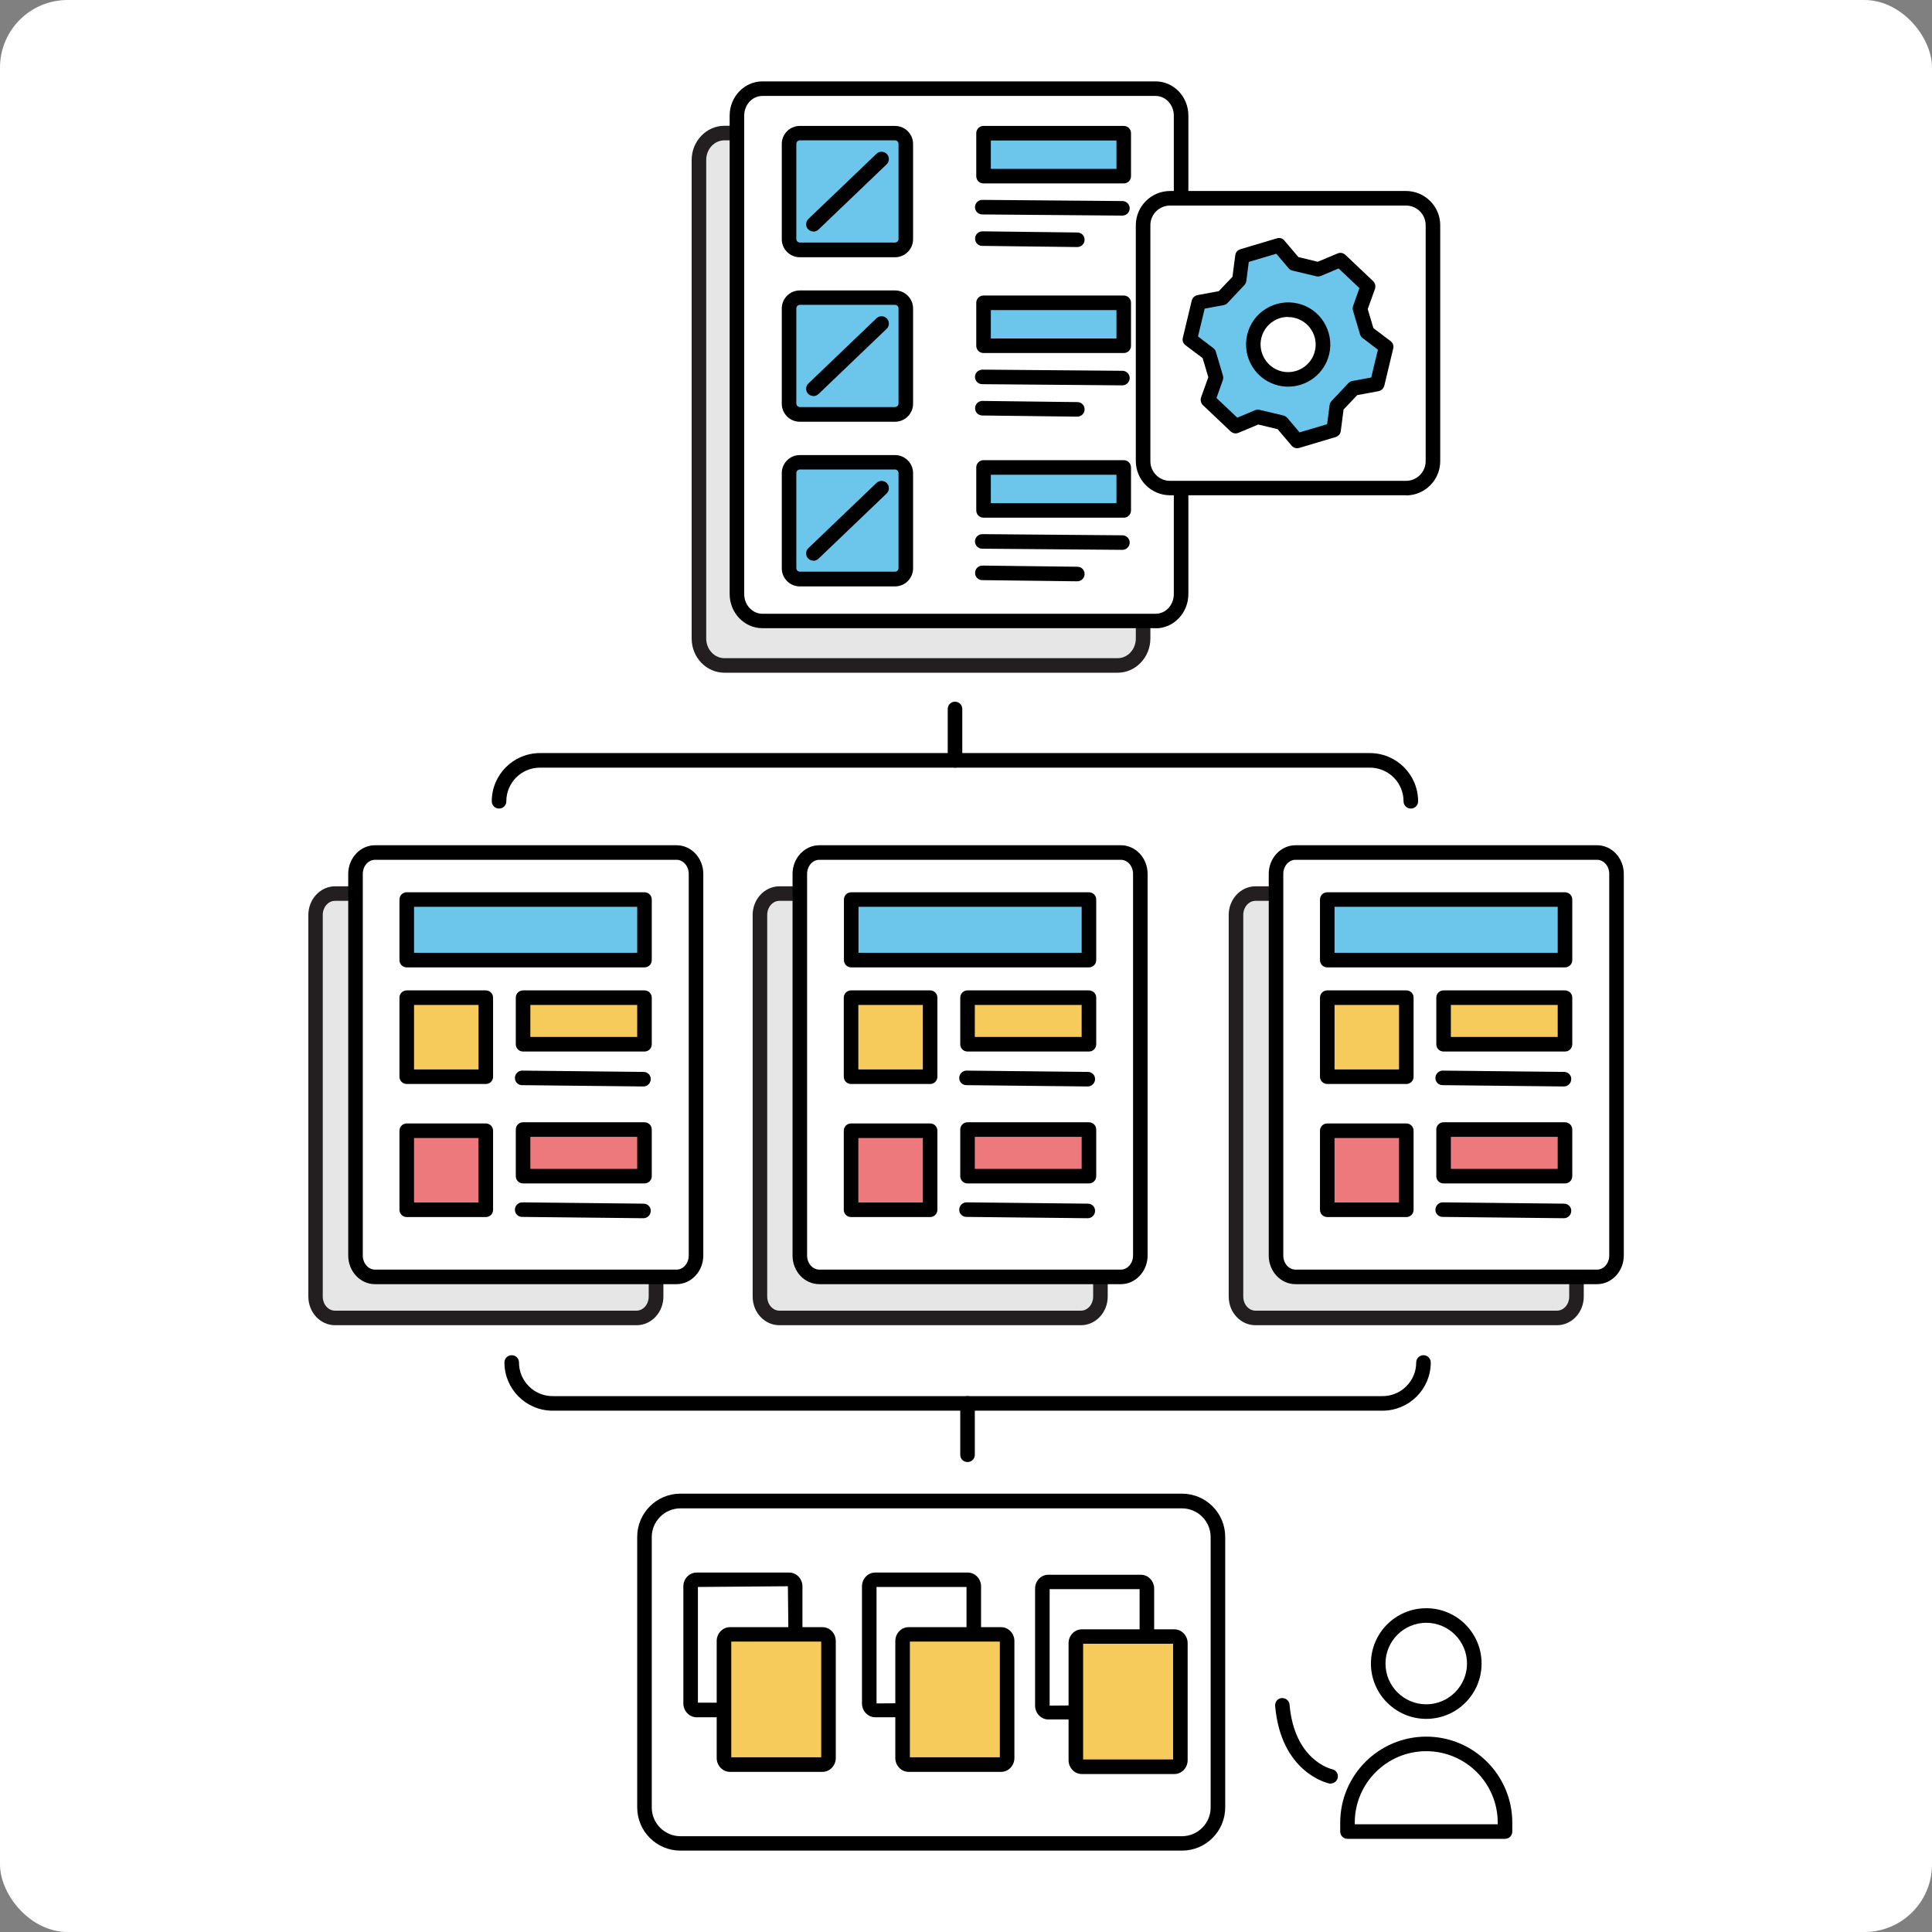 <?xml version="1.0" encoding="UTF-8"?><svg id="Layer_3" xmlns="http://www.w3.org/2000/svg" viewBox="0 0 132.71 132.71"><rect x="0" y="0" width="132.71" height="132.71" fill="#808080" stroke="none"/><defs><style>.cls-1{fill:#ed797d;}.cls-2{fill:#e6e6e6;}.cls-3{fill:#f6ca5b;}.cls-4{fill:#fff;}.cls-5{fill:#231f20;}.cls-6{fill:#6cc5eb;}</style></defs><rect class="cls-4" width="132.71" height="132.71" rx="4.64" ry="4.64"/><g><g><g><path class="cls-2" d="M48.01,10.99V43.86c0,1.02,.78,1.85,1.75,1.85h27.01c.97,0,1.75-.83,1.75-1.85V10.99c0-1.02-.78-1.85-1.75-1.85h-27.01c-.97,0-1.75,.83-1.75,1.85Z"/><path class="cls-5" d="M76.77,46.21h-27.01c-1.24,0-2.25-1.05-2.25-2.35V10.99c0-1.29,1.01-2.35,2.25-2.35h27.01c1.24,0,2.25,1.05,2.25,2.35V43.86c0,1.29-1.01,2.35-2.25,2.35ZM49.76,9.64c-.69,0-1.25,.6-1.25,1.35V43.86c0,.74,.56,1.35,1.25,1.35h27.01c.69,0,1.25-.6,1.25-1.35V10.99c0-.74-.56-1.35-1.25-1.35h-27.01Z"/></g><g><path class="cls-4" d="M50.62,7.94V40.81c0,1.02,.78,1.85,1.75,1.85h27.01c.97,0,1.75-.83,1.75-1.85V7.94c0-1.02-.78-1.85-1.75-1.85h-27.01c-.97,0-1.75,.83-1.75,1.85Z"/><path d="M79.38,43.15h-27.01c-1.24,0-2.25-1.05-2.25-2.35V7.94c0-1.29,1.01-2.35,2.25-2.35h27.01c1.24,0,2.25,1.05,2.25,2.35V40.81c0,1.29-1.01,2.35-2.25,2.35ZM52.37,6.59c-.69,0-1.25,.6-1.25,1.35V40.81c0,.74,.56,1.35,1.25,1.35h27.01c.69,0,1.25-.6,1.25-1.35V7.94c0-.74-.56-1.35-1.25-1.35h-27.01Z"/></g><g><rect class="cls-6" x="54.2" y="9.14" width="8.03" height="8.03" rx=".74" ry=".74"/><path d="M61.48,17.67h-6.54c-.69,0-1.24-.56-1.24-1.24v-6.54c0-.69,.56-1.24,1.24-1.24h6.54c.69,0,1.24,.56,1.24,1.24v6.54c0,.69-.56,1.24-1.24,1.24Zm-6.54-8.03c-.13,0-.24,.11-.24,.24v6.54c0,.13,.11,.24,.24,.24h6.54c.13,0,.24-.11,.24-.24v-6.54c0-.13-.11-.24-.24-.24h-6.54Z"/></g><g><rect class="cls-6" x="54.2" y="20.45" width="8.03" height="8.03" rx=".74" ry=".74"/><path d="M61.48,28.97h-6.54c-.69,0-1.24-.56-1.24-1.24v-6.54c0-.69,.56-1.24,1.24-1.24h6.54c.69,0,1.24,.56,1.24,1.24v6.54c0,.69-.56,1.24-1.24,1.24Zm-6.54-8.03c-.13,0-.24,.11-.24,.24v6.54c0,.13,.11,.24,.24,.24h6.54c.13,0,.24-.11,.24-.24v-6.54c0-.13-.11-.24-.24-.24h-6.54Z"/></g><g><rect class="cls-6" x="54.2" y="31.75" width="8.03" height="8.03" rx=".74" ry=".74"/><path d="M61.48,40.28h-6.54c-.69,0-1.24-.56-1.24-1.24v-6.54c0-.69,.56-1.24,1.24-1.24h6.54c.69,0,1.24,.56,1.24,1.24v6.54c0,.69-.56,1.24-1.24,1.24Zm-6.54-8.03c-.13,0-.24,.11-.24,.24v6.54c0,.13,.11,.24,.24,.24h6.54c.13,0,.24-.11,.24-.24v-6.54c0-.13-.11-.24-.24-.24h-6.54Z"/></g><g><g><rect class="cls-6" x="67.56" y="9.14" width="9.63" height="2.95"/><path d="M77.19,12.6h-9.63c-.28,0-.5-.22-.5-.5v-2.95c0-.28,.22-.5,.5-.5h9.63c.28,0,.5,.22,.5,.5v2.95c0,.28-.22,.5-.5,.5Zm-9.13-1h8.63v-1.95h-8.63v1.95Z"/></g><path d="M77.1,14.81h0l-9.63-.08c-.28,0-.5-.23-.5-.5s.23-.5,.5-.5h0l9.63,.08c.28,0,.5,.23,.5,.5s-.23,.5-.5,.5Z"/><path d="M74,16.97h0l-6.53-.08c-.28,0-.5-.23-.49-.51,0-.27,.23-.49,.5-.49h0l6.53,.08c.28,0,.5,.23,.49,.51,0,.27-.23,.49-.5,.49Z"/></g><g><g><rect class="cls-6" x="67.56" y="20.8" width="9.63" height="2.95"/><path d="M77.19,24.25h-9.63c-.28,0-.5-.22-.5-.5v-2.95c0-.28,.22-.5,.5-.5h9.63c.28,0,.5,.22,.5,.5v2.95c0,.28-.22,.5-.5,.5Zm-9.13-1h8.63v-1.95h-8.63v1.95Z"/></g><path d="M77.1,26.47h0l-9.63-.08c-.28,0-.5-.23-.5-.5,0-.28,.22-.48,.5-.5l9.63,.08c.28,0,.5,.23,.5,.5s-.23,.5-.5,.5Z"/><path d="M74,28.62h0l-6.53-.08c-.28,0-.5-.23-.49-.51,0-.27,.23-.49,.5-.49h0l6.53,.08c.28,0,.5,.23,.49,.51,0,.27-.23,.49-.5,.49Z"/></g><g><g><rect class="cls-6" x="67.56" y="32.1" width="9.63" height="2.95"/><path d="M77.19,35.56h-9.63c-.28,0-.5-.22-.5-.5v-2.95c0-.28,.22-.5,.5-.5h9.63c.28,0,.5,.22,.5,.5v2.95c0,.28-.22,.5-.5,.5Zm-9.13-1h8.63v-1.95h-8.63v1.95Z"/></g><path d="M77.1,37.77h0l-9.63-.08c-.28,0-.5-.23-.5-.5s.23-.5,.5-.5h0l9.63,.08c.28,0,.5,.23,.5,.5s-.23,.5-.5,.5Z"/><path d="M74,39.93h0l-6.53-.08c-.28,0-.5-.23-.49-.51,0-.27,.23-.49,.5-.49h0l6.53,.08c.28,0,.5,.23,.49,.51,0,.27-.23,.49-.5,.49Z"/></g><g><line class="cls-4" x1="55.87" y1="15.4" x2="60.55" y2="10.92"/><path d="M55.87,15.9c-.13,0-.26-.05-.36-.15-.19-.2-.18-.52,.02-.71l4.68-4.48c.2-.19,.52-.18,.71,.02,.19,.2,.18,.52-.02,.71l-4.68,4.48c-.1,.09-.22,.14-.35,.14Z"/></g><g><line class="cls-4" x1="55.87" y1="26.7" x2="60.55" y2="22.22"/><path d="M55.87,27.2c-.13,0-.26-.05-.36-.15-.19-.2-.18-.52,.02-.71l4.68-4.48c.2-.19,.52-.18,.71,.02,.19,.2,.18,.52-.02,.71l-4.68,4.48c-.1,.09-.22,.14-.35,.14Z"/></g><g><line class="cls-4" x1="55.87" y1="38.01" x2="60.55" y2="33.52"/><path d="M55.87,38.51c-.13,0-.26-.05-.36-.15-.19-.2-.18-.52,.02-.71l4.68-4.48c.2-.19,.52-.18,.71,.02,.19,.2,.18,.52-.02,.71l-4.68,4.48c-.1,.09-.22,.14-.35,.14Z"/></g></g><g><g><path class="cls-2" d="M21.67,62.85v26.21c0,.81,.6,1.47,1.34,1.47h20.71c.74,0,1.34-.66,1.34-1.47v-26.21c0-.81-.6-1.47-1.34-1.47H23.02c-.74,0-1.34,.66-1.34,1.47Z"/><path class="cls-5" d="M43.72,91.03H23.02c-1.02,0-1.84-.88-1.84-1.97v-26.21c0-1.09,.83-1.97,1.84-1.97h20.71c1.02,0,1.84,.88,1.84,1.97v26.21c0,1.09-.83,1.97-1.84,1.97Zm-20.71-29.15c-.47,0-.84,.44-.84,.97v26.21c0,.54,.38,.97,.84,.97h20.71c.47,0,.84-.44,.84-.97v-26.21c0-.54-.38-.97-.84-.97H23.02Z"/></g><g><path class="cls-4" d="M24.41,60.03v26.21c0,.81,.6,1.47,1.34,1.47h20.71c.74,0,1.34-.66,1.34-1.47v-26.21c0-.81-.6-1.47-1.34-1.47H25.76c-.74,0-1.34,.66-1.34,1.47Z"/><path d="M46.47,88.21H25.76c-1.02,0-1.84-.88-1.84-1.97v-26.21c0-1.09,.83-1.97,1.84-1.97h20.71c1.02,0,1.84,.88,1.84,1.97v26.21c0,1.09-.83,1.97-1.84,1.97Zm-20.71-29.15c-.47,0-.84,.44-.84,.97v26.21c0,.54,.38,.97,.84,.97h20.71c.47,0,.84-.44,.84-.97v-26.21c0-.54-.38-.97-.84-.97H25.76Z"/></g></g><g><rect class="cls-4" x="78.53" y="13.63" width="19.9" height="19.9" rx="1.85" ry="1.85"/><path d="M96.58,34.02h-16.21c-1.29,0-2.35-1.05-2.35-2.35V15.47c0-1.29,1.05-2.35,2.35-2.35h16.21c1.29,0,2.35,1.05,2.35,2.35V31.68c0,1.29-1.05,2.35-2.35,2.35Zm-16.21-19.9c-.74,0-1.35,.6-1.35,1.35V31.68c0,.74,.6,1.35,1.35,1.35h16.21c.74,0,1.35-.6,1.35-1.35V15.47c0-.74-.6-1.35-1.35-1.35h-16.21Z"/></g><g><g><path class="cls-6" d="M90.56,18.51l1.52-.64c.9,.86,1,.95,1.9,1.8l-.55,1.55,.48,1.62,1.31,.99c-.29,1.21-.32,1.34-.61,2.55l-1.62,.29-1.16,1.23-.21,1.63-2.51,.75-1.06-1.25-1.64-.39-1.52,.64-1.9-1.8,.55-1.55-.48-1.62-1.31-.99,.61-2.55,1.62-.29c.43-.45,.73-.77,1.16-1.23l.21-1.63,2.51-.75,1.06,1.25,1.64,.39Z"/><path d="M89.1,30.79c-.14,0-.28-.06-.38-.18l-.96-1.13-1.33-.32-1.36,.57c-.18,.08-.39,.04-.54-.1l-1.9-1.8c-.14-.14-.19-.34-.13-.53l.5-1.39-.39-1.31-1.18-.89c-.16-.12-.23-.32-.18-.51l.61-2.55c.05-.19,.2-.34,.4-.38l1.46-.27,.94-.99,.19-1.47c.02-.2,.16-.36,.35-.42l2.51-.75c.19-.06,.4,0,.52,.16l.96,1.13,1.33,.32,1.36-.57c.18-.08,.39-.04,.54,.1l1.9,1.8c.14,.14,.19,.34,.13,.53l-.5,1.39,.39,1.31,1.18,.89c.16,.12,.23,.32,.18,.51l-.61,2.55c-.05,.19-.2,.34-.4,.38l-1.46,.27-.94,.99-.19,1.47c-.02,.2-.16,.36-.35,.42l-2.51,.75s-.1,.02-.14,.02Zm-2.71-2.65s.08,0,.12,.01l1.64,.39c.1,.02,.2,.08,.27,.16l.85,1,1.89-.56,.17-1.31c.01-.11,.06-.2,.13-.28l1.16-1.23c.07-.08,.17-.13,.27-.15l1.3-.24,.46-1.91-1.05-.8c-.08-.06-.15-.15-.18-.26l-.48-1.62c-.03-.1-.03-.21,0-.31l.44-1.24-1.43-1.35-1.21,.51c-.1,.04-.21,.05-.31,.03l-1.64-.39c-.1-.02-.2-.08-.27-.16l-.85-1-1.89,.56-.17,1.31c-.01,.11-.06,.2-.13,.28l-1.16,1.23c-.07,.08-.17,.13-.27,.15l-1.3,.24-.46,1.91,1.05,.8c.08,.06,.15,.15,.18,.26l.48,1.62c.03,.1,.03,.21,0,.31l-.44,1.24,1.43,1.35,1.21-.51c.06-.03,.13-.04,.19-.04Z"/></g><g><circle class="cls-4" cx="88.48" cy="23.67" r="2.4"/><path d="M88.48,26.56c-.22,0-.45-.03-.67-.08-1.55-.37-2.51-1.94-2.14-3.49,.18-.75,.64-1.39,1.3-1.79s1.44-.53,2.19-.35c.75,.18,1.39,.64,1.79,1.3,.4,.66,.53,1.44,.35,2.19-.32,1.33-1.51,2.22-2.82,2.22Zm0-4.79c-.35,0-.69,.09-.99,.28-.43,.26-.73,.68-.85,1.17-.24,1.02,.39,2.04,1.4,2.29,1.02,.24,2.04-.39,2.28-1.4,.12-.49,.04-1-.23-1.43-.26-.43-.68-.73-1.17-.85-.15-.04-.3-.05-.45-.05Z"/></g></g><g><g><g><circle class="cls-4" cx="97.97" cy="114.27" r="3.3"/><path d="M97.97,118.07c-2.09,0-3.8-1.7-3.8-3.8s1.7-3.8,3.8-3.8,3.8,1.7,3.8,3.8-1.7,3.8-3.8,3.8Zm0-6.6c-1.54,0-2.8,1.25-2.8,2.8s1.26,2.8,2.8,2.8,2.8-1.26,2.8-2.8-1.26-2.8-2.8-2.8Z"/></g><g><path class="cls-4" d="M97.97,119.78h0c2.99,0,5.41,2.42,5.41,5.41v.61h-10.82v-.61c0-2.99,2.42-5.41,5.41-5.41Z"/><path d="M103.38,126.31h-10.82c-.28,0-.5-.22-.5-.5v-.61c0-3.26,2.65-5.91,5.91-5.91s5.91,2.65,5.91,5.91v.61c0,.28-.22,.5-.5,.5Zm-10.32-1h9.82v-.11c0-2.71-2.2-4.91-4.91-4.91s-4.91,2.2-4.91,4.91v.11Z"/></g></g><g><path class="cls-4" d="M91.41,122.02s-2.95-.63-3.32-4.88"/><path d="M91.41,122.52s-.07,0-.1-.01c-.14-.03-3.32-.76-3.72-5.33-.02-.28,.18-.52,.45-.54,.27-.02,.52,.18,.54,.45,.33,3.81,2.83,4.42,2.93,4.44,.27,.06,.44,.33,.38,.59-.05,.23-.26,.39-.49,.39Z"/></g></g><g><g><rect class="cls-4" x="44.27" y="103.11" width="39.39" height="23.51" rx="2.47" ry="2.47"/><path d="M81.19,127.12H46.74c-1.64,0-2.97-1.33-2.97-2.97v-18.58c0-1.64,1.33-2.97,2.97-2.97h34.45c1.64,0,2.97,1.33,2.97,2.97v18.58c0,1.64-1.33,2.97-2.97,2.97Zm-34.45-23.51c-1.08,0-1.97,.88-1.97,1.97v18.58c0,1.08,.88,1.97,1.97,1.97h34.45c1.08,0,1.97-.88,1.97-1.97v-18.58c0-1.08-.88-1.97-1.97-1.97H46.74Z"/></g><g><path class="cls-4" d="M47.44,108.97v8.04c0,.25,.18,.45,.41,.45h6.36c.23,0,.41-.2,.41-.45v-8.04c0-.25-.18-.45-.41-.45h-6.36c-.23,0-.41,.2-.41,.45Z"/><path d="M54.21,117.96h-6.36c-.5,0-.91-.43-.91-.95v-8.04c0-.53,.41-.95,.91-.95h6.36c.5,0,.91,.43,.91,.95v8.04c0,.53-.41,.95-.91,.95Zm-6.27-1h6.27l-.09-8-6.18,.05v7.95Zm-.09-7.95h0Zm.09-.05h0Z"/></g><g><path class="cls-4" d="M59.71,108.97v8.04c0,.25,.18,.45,.41,.45h6.36c.23,0,.41-.2,.41-.45v-8.04c0-.25-.18-.45-.41-.45h-6.36c-.23,0-.41,.2-.41,.45Z"/><path d="M66.48,117.96h-6.36c-.5,0-.91-.43-.91-.95v-8.04c0-.53,.41-.95,.91-.95h6.36c.5,0,.91,.43,.91,.95v8.04c0,.53-.41,.95-.91,.95Zm-6.27-8.95v8l6.18-.05v-7.95h-6.18Zm6.27,7.95h0Zm0-7.95h0Z"/></g><g><path class="cls-4" d="M71.61,109.11v8.04c0,.25,.18,.45,.41,.45h6.36c.23,0,.41-.2,.41-.45v-8.04c0-.25-.18-.45-.41-.45h-6.36c-.23,0-.41,.2-.41,.45Z"/><path d="M78.37,118.11h-6.36c-.5,0-.91-.43-.91-.95v-8.04c0-.53,.41-.95,.91-.95h6.36c.5,0,.91,.43,.91,.95v8.04c0,.53-.41,.95-.91,.95Zm-6.27-8.95v8l6.18-.05v-7.95h-6.18Zm6.27,7.95h0Zm0-7.95h0Z"/></g><g><path class="cls-3" d="M49.74,112.72v8.04c0,.25,.18,.45,.41,.45h6.36c.23,0,.41-.2,.41-.45v-8.04c0-.25-.18-.45-.41-.45h-6.36c-.23,0-.41,.2-.41,.45Z"/><path d="M56.5,121.71h-6.36c-.5,0-.91-.43-.91-.95v-8.04c0-.52,.41-.95,.91-.95h6.36c.5,0,.91,.43,.91,.95v8.04c0,.52-.41,.95-.91,.95Zm-6.27-1h6.18v-7.95h-6.18v7.95Zm0-8h0Z"/></g><g><path class="cls-3" d="M62.01,112.72v8.04c0,.25,.18,.45,.41,.45h6.36c.23,0,.41-.2,.41-.45v-8.04c0-.25-.18-.45-.41-.45h-6.36c-.23,0-.41,.2-.41,.45Z"/><path d="M68.77,121.71h-6.36c-.5,0-.91-.43-.91-.95v-8.04c0-.52,.41-.95,.91-.95h6.36c.5,0,.91,.43,.91,.95v8.04c0,.52-.41,.95-.91,.95Zm-6.27-1h6.18v-7.95h-6.18v7.95Zm0-8h0Z"/></g><g><path class="cls-3" d="M73.9,112.86v8.04c0,.25,.18,.45,.41,.45h6.36c.23,0,.41-.2,.41-.45v-8.04c0-.25-.18-.45-.41-.45h-6.36c-.23,0-.41,.2-.41,.45Z"/><path d="M80.67,121.86h-6.36c-.5,0-.91-.43-.91-.95v-8.04c0-.52,.41-.95,.91-.95h6.36c.5,0,.91,.43,.91,.95v8.04c0,.52-.41,.95-.91,.95Zm-6.27-1h6.18v-7.95h-6.18v7.95Zm0-8h0Z"/></g></g><g><rect class="cls-6" x="27.94" y="61.79" width="16.33" height="4.16"/><path d="M44.27,66.45H27.94c-.28,0-.5-.22-.5-.5v-4.16c0-.28,.22-.5,.5-.5h16.33c.28,0,.5,.22,.5,.5v4.16c0,.28-.22,.5-.5,.5Zm-15.83-1h15.33v-3.16h-15.33v3.16Z"/></g><g><rect class="cls-3" x="27.94" y="68.53" width="5.43" height="5.43"/><path d="M33.37,74.46h-5.43c-.28,0-.5-.22-.5-.5v-5.43c0-.28,.22-.5,.5-.5h5.43c.28,0,.5,.22,.5,.5v5.43c0,.28-.22,.5-.5,.5Zm-4.93-1h4.43v-4.43h-4.43v4.43Z"/></g><g><rect class="cls-1" x="27.94" y="77.67" width="5.43" height="5.43"/><path d="M33.37,83.6h-5.43c-.28,0-.5-.22-.5-.5v-5.43c0-.28,.22-.5,.5-.5h5.43c.28,0,.5,.22,.5,.5v5.43c0,.28-.22,.5-.5,.5Zm-4.93-1h4.43v-4.43h-4.43v4.43Z"/></g><g><g><rect class="cls-3" x="35.94" y="68.53" width="8.34" height="3.2"/><path d="M44.27,72.23h-8.34c-.28,0-.5-.22-.5-.5v-3.2c0-.28,.22-.5,.5-.5h8.34c.28,0,.5,.22,.5,.5v3.2c0,.28-.22,.5-.5,.5Zm-7.84-1h7.34v-2.2h-7.34v2.2Z"/></g><path d="M44.2,74.63h0l-8.34-.09c-.28,0-.5-.23-.49-.5,0-.27,.23-.5,.5-.5h0l8.34,.09c.28,0,.5,.23,.49,.5,0,.27-.23,.5-.5,.5Z"/></g><g><g><rect class="cls-1" x="35.94" y="77.58" width="8.34" height="3.2"/><path d="M44.27,81.29h-8.34c-.28,0-.5-.22-.5-.5v-3.2c0-.28,.22-.5,.5-.5h8.34c.28,0,.5,.22,.5,.5v3.2c0,.28-.22,.5-.5,.5Zm-7.84-1h7.34v-2.2h-7.34v2.2Z"/></g><path d="M44.2,83.68h0l-8.34-.09c-.28,0-.5-.23-.49-.5,0-.27,.23-.5,.5-.5h0l8.34,.09c.28,0,.5,.23,.49,.5,0,.27-.23,.5-.5,.5Z"/></g><g><g><path class="cls-2" d="M52.2,62.85v26.21c0,.81,.6,1.47,1.34,1.47h20.71c.74,0,1.34-.66,1.34-1.47v-26.21c0-.81-.6-1.47-1.34-1.47h-20.71c-.74,0-1.34,.66-1.34,1.47Z"/><path class="cls-5" d="M74.25,91.03h-20.71c-1.02,0-1.84-.88-1.84-1.97v-26.21c0-1.09,.83-1.97,1.84-1.97h20.71c1.02,0,1.84,.88,1.84,1.97v26.21c0,1.09-.83,1.97-1.84,1.97Zm-20.71-29.15c-.47,0-.84,.44-.84,.97v26.21c0,.54,.38,.97,.84,.97h20.71c.47,0,.84-.44,.84-.97v-26.21c0-.54-.38-.97-.84-.97h-20.71Z"/></g><g><path class="cls-4" d="M54.94,60.03v26.21c0,.81,.6,1.47,1.34,1.47h20.71c.74,0,1.34-.66,1.34-1.47v-26.21c0-.81-.6-1.47-1.34-1.47h-20.71c-.74,0-1.34,.66-1.34,1.47Z"/><path d="M76.99,88.21h-20.71c-1.02,0-1.84-.88-1.84-1.97v-26.21c0-1.09,.83-1.97,1.84-1.97h20.71c1.02,0,1.84,.88,1.84,1.97v26.21c0,1.09-.83,1.97-1.84,1.97Zm-20.71-29.15c-.47,0-.84,.44-.84,.97v26.21c0,.54,.38,.97,.84,.97h20.71c.47,0,.84-.44,.84-.97v-26.21c0-.54-.38-.97-.84-.97h-20.71Z"/></g></g><g><rect class="cls-6" x="58.46" y="61.79" width="16.33" height="4.16"/><path d="M74.8,66.45h-16.33c-.28,0-.5-.22-.5-.5v-4.16c0-.28,.22-.5,.5-.5h16.33c.28,0,.5,.22,.5,.5v4.16c0,.28-.22,.5-.5,.5Zm-15.83-1h15.33v-3.16h-15.33v3.16Z"/></g><g><rect class="cls-3" x="58.46" y="68.53" width="5.43" height="5.43"/><path d="M63.89,74.46h-5.43c-.28,0-.5-.22-.5-.5v-5.43c0-.28,.22-.5,.5-.5h5.43c.28,0,.5,.22,.5,.5v5.43c0,.28-.22,.5-.5,.5Zm-4.93-1h4.43v-4.43h-4.43v4.43Z"/></g><g><rect class="cls-1" x="58.46" y="77.67" width="5.43" height="5.43"/><path d="M63.89,83.6h-5.43c-.28,0-.5-.22-.5-.5v-5.43c0-.28,.22-.5,.5-.5h5.43c.28,0,.5,.22,.5,.5v5.43c0,.28-.22,.5-.5,.5Zm-4.93-1h4.43v-4.43h-4.43v4.43Z"/></g><g><g><rect class="cls-3" x="66.46" y="68.53" width="8.34" height="3.2"/><path d="M74.8,72.23h-8.34c-.28,0-.5-.22-.5-.5v-3.2c0-.28,.22-.5,.5-.5h8.34c.28,0,.5,.22,.5,.5v3.2c0,.28-.22,.5-.5,.5Zm-7.84-1h7.34v-2.2h-7.34v2.2Z"/></g><path d="M74.72,74.63h0l-8.34-.09c-.28,0-.5-.23-.49-.5,0-.27,.23-.5,.5-.5h0l8.34,.09c.28,0,.5,.23,.49,.5,0,.27-.23,.5-.5,.5Z"/></g><g><g><rect class="cls-1" x="66.46" y="77.58" width="8.34" height="3.2"/><path d="M74.8,81.29h-8.34c-.28,0-.5-.22-.5-.5v-3.2c0-.28,.22-.5,.5-.5h8.34c.28,0,.5,.22,.5,.5v3.2c0,.28-.22,.5-.5,.5Zm-7.84-1h7.34v-2.2h-7.34v2.2Z"/></g><path d="M74.72,83.68h0l-8.34-.09c-.28,0-.5-.23-.49-.5,0-.27,.23-.5,.5-.5h0l8.34,.09c.28,0,.5,.23,.49,.5,0,.27-.23,.5-.5,.5Z"/></g><g><g><path class="cls-2" d="M84.9,62.85v26.21c0,.81,.6,1.47,1.34,1.47h20.71c.74,0,1.34-.66,1.34-1.47v-26.21c0-.81-.6-1.47-1.34-1.47h-20.71c-.74,0-1.34,.66-1.34,1.47Z"/><path class="cls-5" d="M106.95,91.03h-20.71c-1.02,0-1.84-.88-1.84-1.97v-26.21c0-1.09,.83-1.97,1.84-1.97h20.71c1.02,0,1.84,.88,1.84,1.97v26.21c0,1.09-.83,1.97-1.84,1.97Zm-20.71-29.15c-.47,0-.84,.44-.84,.97v26.21c0,.54,.38,.97,.84,.97h20.71c.47,0,.84-.44,.84-.97v-26.21c0-.54-.38-.97-.84-.97h-20.71Z"/></g><g><path class="cls-4" d="M87.65,60.03v26.21c0,.81,.6,1.47,1.34,1.47h20.71c.74,0,1.34-.66,1.34-1.47v-26.21c0-.81-.6-1.47-1.34-1.47h-20.71c-.74,0-1.34,.66-1.34,1.47Z"/><path d="M109.7,88.21h-20.71c-1.02,0-1.84-.88-1.84-1.97v-26.21c0-1.09,.83-1.97,1.84-1.97h20.71c1.02,0,1.84,.88,1.84,1.97v26.21c0,1.09-.83,1.97-1.84,1.97Zm-20.71-29.15c-.47,0-.84,.44-.84,.97v26.21c0,.54,.38,.97,.84,.97h20.71c.47,0,.84-.44,.84-.97v-26.21c0-.54-.38-.97-.84-.97h-20.71Z"/></g></g><g><rect class="cls-6" x="91.17" y="61.79" width="16.33" height="4.16"/><path d="M107.5,66.45h-16.33c-.28,0-.5-.22-.5-.5v-4.16c0-.28,.22-.5,.5-.5h16.33c.28,0,.5,.22,.5,.5v4.16c0,.28-.22,.5-.5,.5Zm-15.83-1h15.33v-3.16h-15.33v3.16Z"/></g><g><rect class="cls-3" x="91.17" y="68.53" width="5.43" height="5.43"/><path d="M96.6,74.46h-5.43c-.28,0-.5-.22-.5-.5v-5.43c0-.28,.22-.5,.5-.5h5.43c.28,0,.5,.22,.5,.5v5.43c0,.28-.22,.5-.5,.5Zm-4.93-1h4.43v-4.43h-4.43v4.43Z"/></g><g><rect class="cls-1" x="91.17" y="77.67" width="5.43" height="5.43"/><path d="M96.6,83.6h-5.43c-.28,0-.5-.22-.5-.5v-5.43c0-.28,.22-.5,.5-.5h5.43c.28,0,.5,.22,.5,.5v5.43c0,.28-.22,.5-.5,.5Zm-4.93-1h4.43v-4.43h-4.43v4.43Z"/></g><g><g><rect class="cls-3" x="99.17" y="68.53" width="8.34" height="3.2"/><path d="M107.5,72.23h-8.34c-.28,0-.5-.22-.5-.5v-3.2c0-.28,.22-.5,.5-.5h8.34c.28,0,.5,.22,.5,.5v3.2c0,.28-.22,.5-.5,.5Zm-7.84-1h7.34v-2.2h-7.34v2.2Z"/></g><path d="M107.43,74.63h0l-8.34-.09c-.28,0-.5-.23-.49-.5,0-.27,.23-.5,.5-.5h0l8.34,.09c.28,0,.5,.23,.49,.5,0,.27-.23,.5-.5,.5Z"/></g><g><g><rect class="cls-1" x="99.17" y="77.58" width="8.34" height="3.2"/><path d="M107.5,81.29h-8.34c-.28,0-.5-.22-.5-.5v-3.2c0-.28,.22-.5,.5-.5h8.34c.28,0,.5,.22,.5,.5v3.2c0,.28-.22,.5-.5,.5Zm-7.84-1h7.34v-2.2h-7.34v2.2Z"/></g><path d="M107.43,83.68h0l-8.34-.09c-.28,0-.5-.23-.49-.5,0-.27,.23-.5,.5-.5h0l8.34,.09c.28,0,.5,.23,.49,.5,0,.27-.23,.5-.5,.5Z"/></g><path d="M96.91,55.54c-.28,0-.5-.22-.5-.5,0-1.28-1.04-2.31-2.31-2.31H37.09c-1.28,0-2.31,1.04-2.31,2.31,0,.28-.22,.5-.5,.5s-.5-.22-.5-.5c0-1.83,1.49-3.31,3.31-3.31h57.01c1.83,0,3.31,1.49,3.31,3.31,0,.28-.22,.5-.5,.5Z"/><path d="M65.6,52.73c-.28,0-.5-.22-.5-.5v-3.53c0-.28,.22-.5,.5-.5s.5,.22,.5,.5v3.53c0,.28-.22,.5-.5,.5Z"/><path d="M94.96,96.9H37.96c-1.83,0-3.31-1.49-3.31-3.31,0-.28,.22-.5,.5-.5s.5,.22,.5,.5c0,1.28,1.04,2.31,2.31,2.31h57.01c1.28,0,2.31-1.04,2.31-2.31,0-.28,.22-.5,.5-.5s.5,.22,.5,.5c0,1.83-1.49,3.31-3.31,3.31Z"/><path d="M66.46,100.43c-.28,0-.5-.22-.5-.5v-3.53c0-.28,.22-.5,.5-.5s.5,.22,.5,.5v3.53c0,.28-.22,.5-.5,.5Z"/></g></svg>